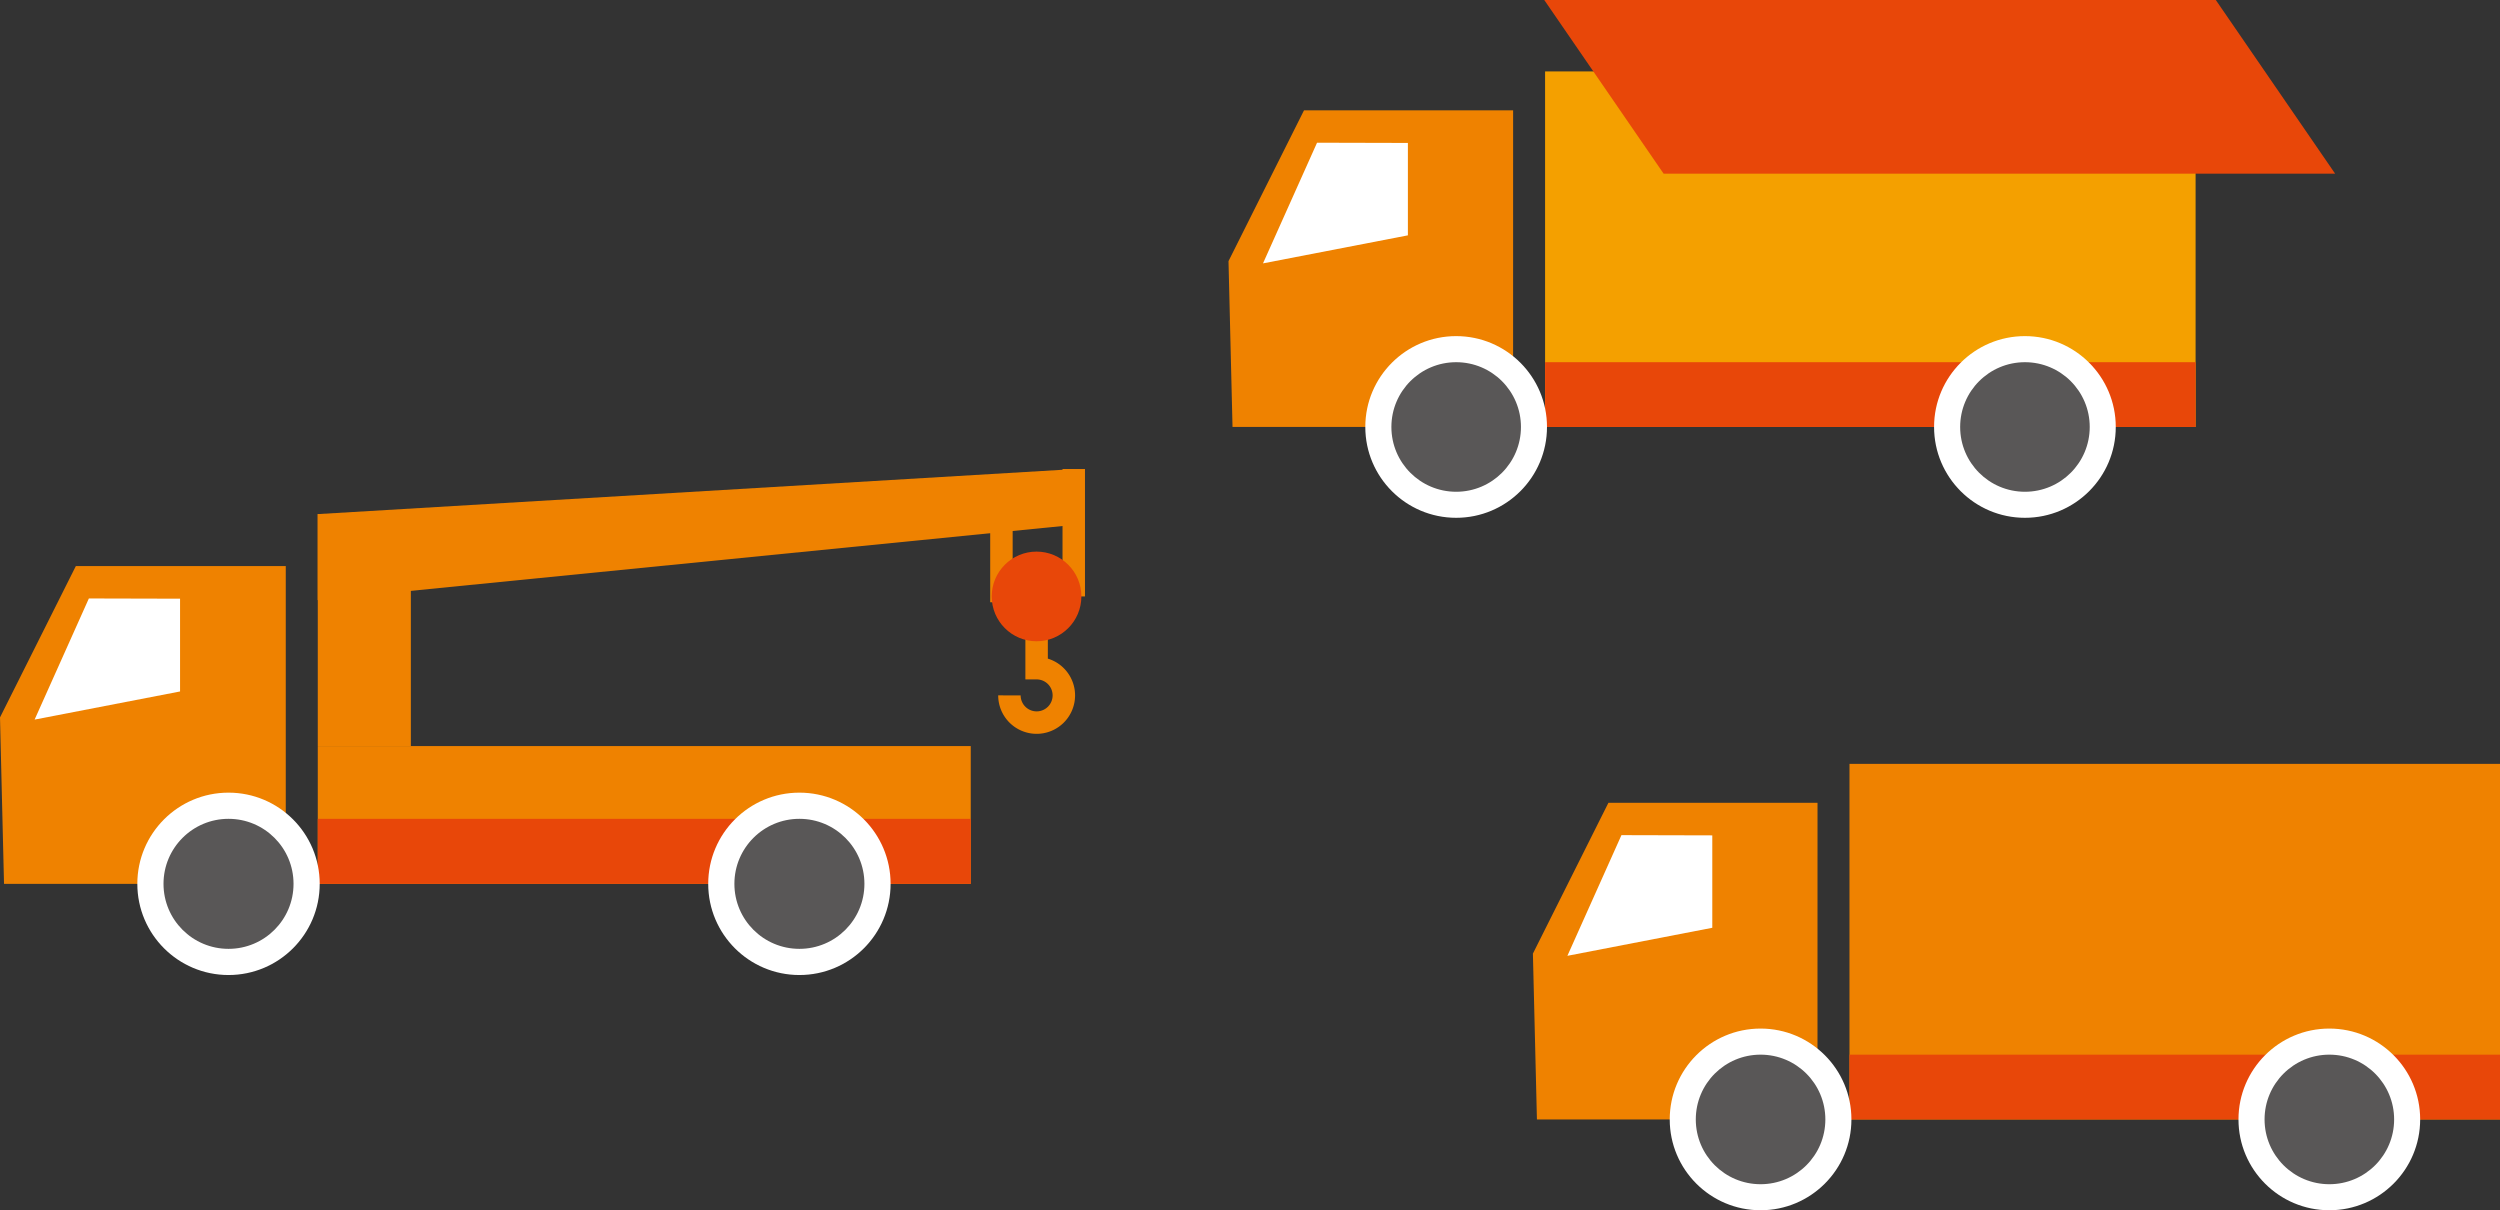 <svg xmlns="http://www.w3.org/2000/svg" width="108.787" height="52.664">
  <rect width="100%" height="100%" fill="#333333" stroke="none"/>
  <g data-name="グループ 18123">
    <g data-name="グループ 18118" transform="translate(53.458)">
      <path data-name="長方形 11755" fill="#f4a000" d="M13.776 3.108h28.307V18.58H13.776z"/>
      <path data-name="パス 18519" d="M48.154 7.556H18.933L13.74 0h29.222z" fill="#e84709"/>
      <path data-name="長方形 11756" fill="#e84709" d="M13.776 15.761h28.307v2.819H13.776z"/>
      <path data-name="パス 18520" d="M12.384 18.579H.175L0 11.363l3.285-6.561h9.1z" fill="#ef8200"/>
      <path data-name="パス 18521" d="M7.806 10.241l-6.305 1.22L3.853 6.21l3.953.01z" fill="#fff"/>
      <circle data-name="楕円形 872" cx="3.953" cy="3.953" r="3.953" transform="translate(5.953 14.626)" fill="#fff"/>
      <circle data-name="楕円形 873" cx="2.819" cy="2.819" r="2.819" transform="translate(7.088 15.761)" fill="#595757"/>
      <circle data-name="楕円形 874" cx="3.953" cy="3.953" r="3.953" transform="translate(30.703 14.626)" fill="#fff"/>
      <circle data-name="楕円形 875" cx="2.819" cy="2.819" r="2.819" transform="translate(31.838 15.761)" fill="#595757"/>
    </g>
    <g data-name="グループ 18120" transform="translate(0 20.409)">
      <g data-name="グループ 18119">
        <path data-name="長方形 11757" fill="#ef8200" d="M13.828 12.055h28.414v5.997H13.828z"/>
        <path data-name="長方形 11758" fill="#ef8200" d="M13.828 1.958h4.05v10.097h-4.05z"/>
        <path data-name="パス 18522" d="M46.724 2.432l-32.9 3.273V1.962l32.9-1.958z" fill="#ef8200"/>
        <path data-name="長方形 11759" fill="#e84709" d="M13.828 15.222h28.414v2.829H13.828z"/>
        <path data-name="パス 18523" d="M12.435 18.052H.175L0 10.809l3.3-6.585h9.135z" fill="#ef8200"/>
        <path data-name="パス 18524" d="M7.835 9.68l-6.329 1.224 2.361-5.271 3.968.01z" fill="#fff"/>
        <circle data-name="楕円形 876" cx="3.968" cy="3.968" r="3.968" transform="translate(5.976 14.083)" fill="#fff"/>
        <circle data-name="楕円形 877" cx="2.829" cy="2.829" r="2.829" transform="translate(7.115 15.222)" fill="#595757"/>
        <circle data-name="楕円形 878" cx="3.968" cy="3.968" r="3.968" transform="translate(30.818 14.083)" fill="#fff"/>
        <circle data-name="楕円形 879" cx="2.829" cy="2.829" r="2.829" transform="translate(31.957 15.222)" fill="#595757"/>
      </g>
      <path data-name="線 174" fill="none" stroke="#ef8200" stroke-miterlimit="10" stroke-width=".977" d="M46.724 0v5.545"/>
      <path data-name="線 175" fill="none" stroke="#ef8200" stroke-miterlimit="10" stroke-width=".977" d="M43.577.604v5.194"/>
      <path data-name="パス 18525" d="M43.925 9.85a1.184 1.184 0 101.183-1.183V6.108" fill="none" stroke="#ef8200" stroke-miterlimit="10" stroke-width=".977"/>
      <circle data-name="楕円形 880" cx="1.707" cy="1.707" r="1.707" transform="translate(43.398 3.838)" fill="#e84709" stroke="#e84709" stroke-miterlimit="10" stroke-width=".488"/>
    </g>
    <g data-name="グループ 18122">
      <g data-name="グループ 18121" transform="translate(66.704 33.24)">
        <path data-name="長方形 11760" fill="#ef8200" d="M13.776 0h28.307v15.472H13.776z"/>
        <path data-name="長方形 11761" fill="#e84709" d="M13.776 12.653h28.307v2.819H13.776z"/>
        <path data-name="パス 18526" d="M12.384 15.472H.175L0 8.256l3.285-6.561h9.1z" fill="#ef8200"/>
        <path data-name="パス 18527" d="M7.806 7.132l-6.305 1.22 2.352-5.251 3.953.01z" fill="#fff"/>
        <circle data-name="楕円形 881" cx="3.953" cy="3.953" r="3.953" transform="translate(5.954 11.518)" fill="#fff"/>
        <circle data-name="楕円形 882" cx="2.819" cy="2.819" r="2.819" transform="translate(7.088 12.653)" fill="#595757"/>
        <circle data-name="楕円形 883" cx="3.953" cy="3.953" r="3.953" transform="translate(30.703 11.518)" fill="#fff"/>
        <circle data-name="楕円形 884" cx="2.819" cy="2.819" r="2.819" transform="translate(31.838 12.653)" fill="#595757"/>
      </g>
    </g>
  </g>
</svg>
